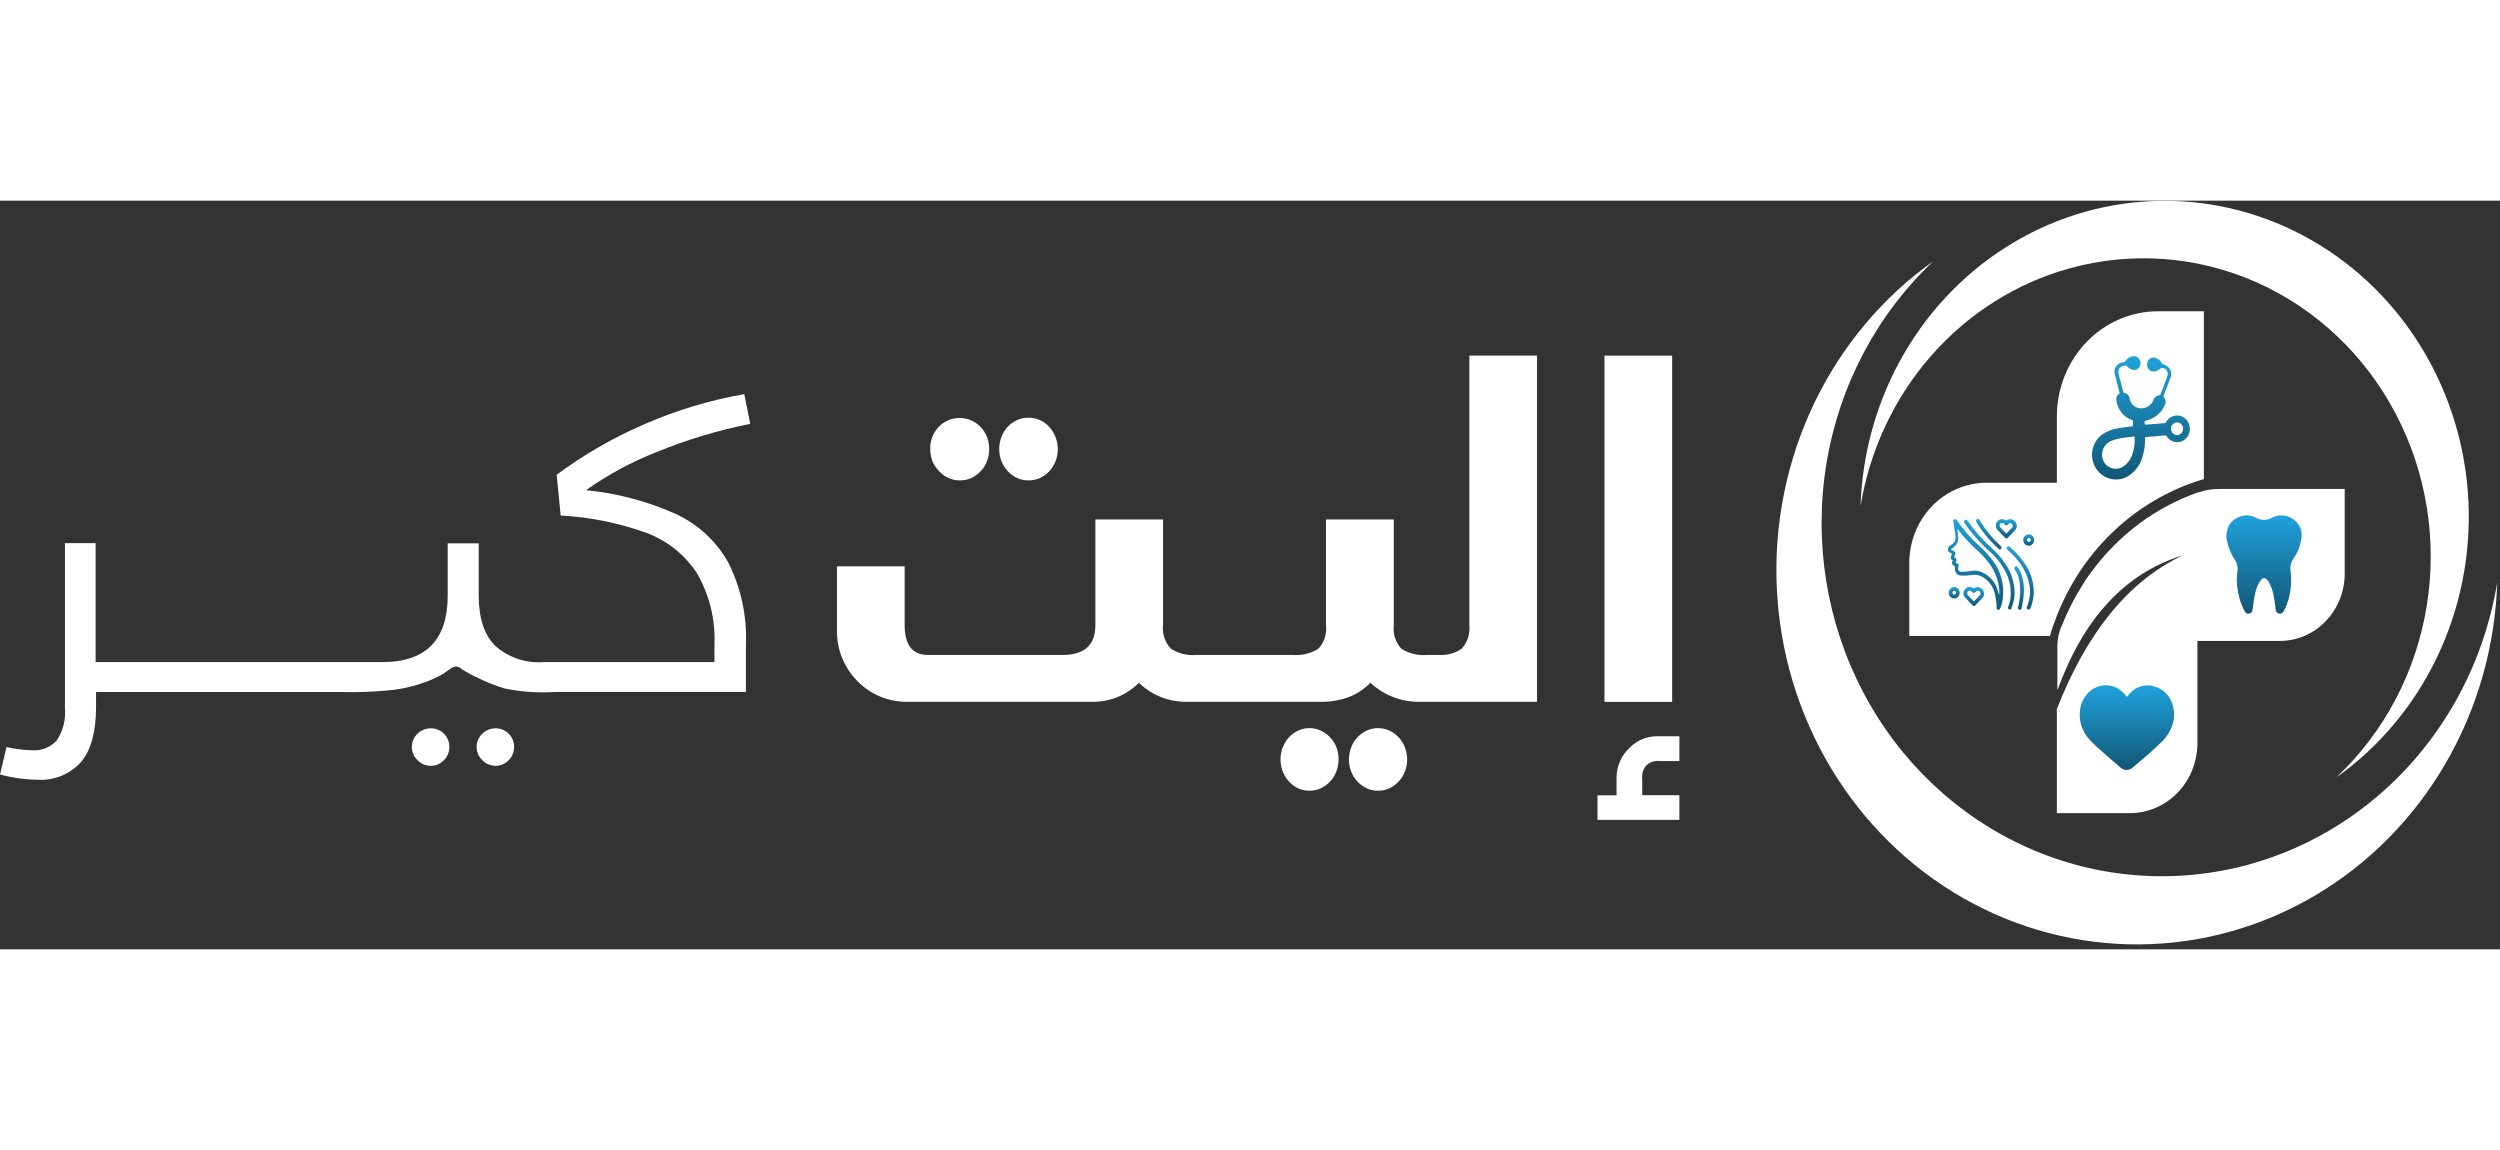   <svg class="mb-4" width="250" height="115" viewBox="0 0 384 115" fill="none" xmlns="http://www.w3.org/2000/svg">
                        <rect x="0" y="0" width="384" height="115" fill="#333333" stroke="none"/>
                        <path d="M345.554 101.932C334.228 105.074 322.213 104.171 311.44 99.368C300.668 94.565 291.763 86.141 286.158 75.449C280.553 64.758 278.573 52.421 280.536 40.42C282.499 28.419 288.291 17.452 296.981 9.282C289.168 14.826 282.854 22.358 278.642 31.157C274.429 39.956 272.459 49.729 272.92 59.543C273.38 69.357 276.255 78.885 281.271 87.218C286.287 95.55 293.276 102.408 301.571 107.139C309.866 111.869 319.19 114.313 328.653 114.238C338.117 114.162 347.404 111.57 355.628 106.708C363.852 101.846 370.738 94.876 375.63 86.465C380.522 78.054 383.256 68.481 383.572 58.661C381.886 68.894 377.409 78.41 370.67 86.08C363.931 93.75 355.215 99.252 345.554 101.932Z" fill="white"/>
                        <path d="M317.835 10.413C327.395 7.752 337.539 8.507 346.636 12.557C355.732 16.606 363.253 23.715 367.987 32.739C372.722 41.763 374.395 52.178 372.738 62.31C371.081 72.441 366.191 81.699 358.853 88.595C365.445 83.915 370.772 77.559 374.325 70.134C377.879 62.709 379.54 54.462 379.151 46.181C378.761 37.9 376.335 29.86 372.102 22.829C367.869 15.799 361.971 10.012 354.972 6.021C347.972 2.03 340.104 -0.033 332.119 0.031C324.134 0.095 316.297 2.282 309.358 6.385C302.418 10.487 296.607 16.368 292.479 23.465C288.35 30.562 286.043 38.64 285.776 46.926C287.197 38.294 290.972 30.266 296.654 23.794C302.337 17.323 309.688 12.679 317.835 10.413Z" fill="white"/>
                        <path d="M337.524 83.317V67.627H350.185C352.828 67.627 355.362 66.537 357.23 64.597C359.099 62.657 360.148 60.026 360.148 57.282V44.282H340.859C339.758 44.274 338.663 44.46 337.621 44.831H337.545C331.123 47.098 325.49 51.286 321.354 56.868C320.922 57.45 320.512 57.988 320.123 58.638C319.994 58.829 319.886 59.019 319.767 59.21C319.497 59.647 319.238 60.073 318.979 60.521L318.612 61.182C318.375 61.631 318.137 62.079 317.921 62.538L317.619 63.155C317.317 63.805 317.015 64.477 316.745 65.161C316.266 66.169 316.015 67.276 316.011 68.4V75.214C319.951 64.343 326.244 57.282 335.235 54.492C326.611 58.605 320.382 66.752 315.935 78.072V94.076H327.161C329.91 94.076 332.545 92.942 334.489 90.924C336.432 88.907 337.524 86.17 337.524 83.317Z" fill="white"/>
                        <path d="M336.779 43.328C337.351 43.126 337.934 42.936 338.517 42.768V16.991H331.479C327.356 16.991 323.403 18.692 320.488 21.718C317.573 24.745 315.935 28.849 315.935 33.13V43.328H305.141C303.582 43.328 302.038 43.647 300.597 44.267C299.157 44.886 297.848 45.794 296.745 46.939C295.643 48.084 294.768 49.443 294.171 50.938C293.575 52.434 293.268 54.037 293.268 55.656V66.863H314.856C315.169 65.81 315.525 64.779 315.935 63.759C317.798 59.003 320.624 54.717 324.219 51.193C327.815 47.668 332.098 44.986 336.779 43.328Z" fill="white"/>
                        <path d="M333.929 78.576V79.371C333.929 79.618 333.854 79.865 333.8 80.111C333.508 81.24 332.917 82.261 332.094 83.059C330.659 84.493 329.104 85.793 327.561 87.093C327.307 87.319 326.983 87.443 326.649 87.443C326.314 87.443 325.991 87.319 325.736 87.093C324.495 86.04 323.265 84.986 322.066 83.888C321.529 83.421 321.034 82.903 320.588 82.341C320.136 81.762 319.807 81.09 319.621 80.37C319.435 79.65 319.397 78.898 319.508 78.161C319.649 77.055 320.189 76.046 321.019 75.337C321.597 74.847 322.299 74.542 323.041 74.458C323.782 74.375 324.531 74.516 325.197 74.866C325.756 75.178 326.243 75.614 326.622 76.144C326.676 76.222 326.708 76.245 326.773 76.144C326.868 76.006 326.973 75.875 327.086 75.752C327.556 75.195 328.171 74.793 328.857 74.594C329.544 74.395 330.271 74.408 330.95 74.631C331.659 74.826 332.302 75.224 332.806 75.778C333.309 76.333 333.653 77.022 333.8 77.769C333.854 78.004 333.875 78.296 333.929 78.576Z" fill="url(#paint0_linear_0_1)"/>
                        <path d="M306.426 60.475C306.226 59.5 305.683 58.637 304.904 58.055C304.471 57.709 303.948 57.506 303.403 57.472C302.971 57.472 302.55 57.55 302.119 57.584C301.81 57.607 301.499 57.607 301.19 57.584C300.982 57.574 300.782 57.494 300.621 57.357C300.46 57.219 300.345 57.032 300.294 56.822C300.262 56.652 300.262 56.477 300.294 56.306C300.294 56.228 300.294 56.194 300.23 56.161C300.112 56.11 300.008 56.029 299.927 55.925C299.863 55.843 299.827 55.74 299.827 55.634C299.827 55.528 299.863 55.425 299.927 55.343C299.927 55.275 299.927 55.275 299.927 55.264C299.872 55.242 299.822 55.209 299.78 55.166C299.737 55.123 299.704 55.072 299.681 55.016C299.657 54.959 299.645 54.899 299.645 54.837C299.645 54.776 299.657 54.715 299.679 54.659C299.709 54.552 299.745 54.447 299.787 54.345C299.787 54.278 299.787 54.244 299.787 54.211L299.474 54.031C299.36 53.986 299.268 53.896 299.217 53.781C299.167 53.665 299.162 53.534 299.204 53.415C299.227 53.322 299.269 53.235 299.327 53.159C299.384 53.084 299.457 53.022 299.539 52.978C299.66 52.905 299.775 52.822 299.884 52.731C300.062 52.614 300.202 52.445 300.288 52.246C300.375 52.047 300.403 51.826 300.37 51.611C300.37 51.285 300.294 50.961 300.241 50.647C300.187 50.333 300.1 49.728 300.025 49.257C300.012 49.193 300.022 49.127 300.051 49.07C300.081 49.013 300.129 48.968 300.187 48.943C300.246 48.916 300.314 48.91 300.377 48.929C300.44 48.947 300.495 48.988 300.532 49.044C300.563 49.083 300.592 49.124 300.618 49.167C301.621 50.598 302.772 51.91 304.051 53.079C304.78 53.718 305.445 54.431 306.037 55.208C306.674 56.027 307.143 56.972 307.418 57.985C307.693 58.999 307.766 60.059 307.635 61.103C307.574 61.634 307.436 62.151 307.224 62.638C307.204 62.71 307.158 62.771 307.096 62.809C307.034 62.846 306.96 62.858 306.89 62.84C306.824 62.822 306.767 62.781 306.727 62.724C306.688 62.666 306.669 62.597 306.674 62.526C306.674 62.392 306.674 62.257 306.674 62.134C306.651 61.573 306.568 61.017 306.426 60.475ZM300.715 51.005L300.78 51.667C300.811 51.955 300.768 52.246 300.656 52.511C300.544 52.777 300.368 53.007 300.143 53.179C300.016 53.31 299.871 53.419 299.712 53.505C299.614 53.561 299.636 53.583 299.712 53.628L300.187 53.897C300.224 53.912 300.257 53.936 300.285 53.966C300.313 53.996 300.334 54.032 300.348 54.071C300.361 54.11 300.366 54.152 300.362 54.194C300.359 54.235 300.347 54.275 300.327 54.312C300.327 54.435 300.241 54.547 300.187 54.67C300.133 54.793 300.187 54.749 300.187 54.782C300.26 54.805 300.327 54.847 300.382 54.903C300.437 54.959 300.477 55.028 300.501 55.104C300.524 55.18 300.529 55.261 300.516 55.34C300.503 55.418 300.471 55.492 300.424 55.556C300.37 55.656 300.424 55.701 300.489 55.712H300.629C300.67 55.719 300.709 55.736 300.743 55.761C300.778 55.785 300.806 55.818 300.827 55.855C300.847 55.893 300.86 55.935 300.863 55.978C300.866 56.021 300.86 56.064 300.845 56.105C300.821 56.212 300.803 56.32 300.791 56.43C300.773 56.502 300.772 56.579 300.789 56.652C300.806 56.725 300.839 56.793 300.887 56.85C300.935 56.906 300.996 56.949 301.064 56.976C301.132 57.002 301.205 57.011 301.277 57.001C301.611 57.001 301.946 57.001 302.291 56.934C302.637 56.867 302.982 56.855 303.371 56.833C303.78 56.836 304.184 56.94 304.547 57.136C305.121 57.401 305.63 57.797 306.037 58.293C306.444 58.79 306.739 59.375 306.901 60.005C306.965 60.206 307.008 60.408 307.062 60.632C307.116 60.261 307.116 59.883 307.062 59.512C306.856 57.917 306.19 56.425 305.152 55.23C304.633 54.594 304.062 54.006 303.446 53.471C302.475 52.574 301.576 51.596 300.759 50.546L300.672 50.434C300.661 50.669 300.694 50.837 300.715 51.005Z" fill="url(#paint1_linear_0_1)"/>
                        <path d="M309.448 60.207C309.417 58.648 308.94 57.135 308.077 55.859C307.45 54.907 306.702 54.047 305.854 53.304C304.5 52.081 303.287 50.701 302.238 49.191C302.207 49.137 302.165 49.092 302.114 49.059C302.063 49.026 302.006 49.005 301.946 49C301.896 49.003 301.847 49.02 301.805 49.05C301.763 49.08 301.73 49.12 301.709 49.168C301.68 49.217 301.665 49.273 301.665 49.331C301.665 49.388 301.68 49.444 301.709 49.493C301.957 49.84 302.216 50.199 302.475 50.535C303.424 51.75 304.475 52.876 305.616 53.898C306.682 54.825 307.552 55.969 308.174 57.26C308.664 58.269 308.894 59.392 308.844 60.521C308.831 61.16 308.703 61.791 308.466 62.381C308.447 62.416 308.436 62.455 308.432 62.495C308.429 62.534 308.433 62.574 308.445 62.612C308.457 62.65 308.476 62.685 308.502 62.715C308.527 62.744 308.558 62.769 308.593 62.785C308.628 62.802 308.665 62.812 308.704 62.813C308.742 62.814 308.78 62.807 308.816 62.792C308.851 62.777 308.884 62.755 308.911 62.727C308.938 62.699 308.959 62.665 308.973 62.628C308.977 62.598 308.977 62.568 308.973 62.538C309.279 61.802 309.441 61.009 309.448 60.207Z" fill="url(#paint2_linear_0_1)"/>
                        <path d="M312.395 60.24C312.404 58.775 312.003 57.338 311.24 56.105C310.55 55.003 309.697 54.02 308.714 53.191C308.688 53.162 308.656 53.139 308.621 53.123C308.585 53.107 308.547 53.099 308.509 53.099C308.47 53.099 308.432 53.107 308.397 53.123C308.362 53.139 308.33 53.162 308.304 53.191C308.275 53.222 308.253 53.26 308.24 53.301C308.227 53.342 308.223 53.386 308.228 53.429C308.233 53.471 308.248 53.513 308.27 53.549C308.293 53.586 308.322 53.616 308.358 53.639C308.906 54.106 309.412 54.624 309.869 55.186C310.729 56.187 311.341 57.391 311.65 58.694C311.947 59.928 311.837 61.231 311.337 62.392C311.321 62.427 311.311 62.464 311.309 62.503C311.306 62.541 311.311 62.58 311.324 62.616C311.336 62.653 311.354 62.686 311.379 62.715C311.403 62.744 311.433 62.768 311.467 62.785C311.5 62.801 311.536 62.811 311.573 62.814C311.61 62.816 311.647 62.811 311.682 62.798C311.717 62.786 311.75 62.766 311.777 62.741C311.805 62.715 311.828 62.685 311.844 62.65C312.075 62.14 312.228 61.595 312.298 61.036C312.356 60.775 312.389 60.508 312.395 60.24Z" fill="url(#paint3_linear_0_1)"/>
                        <path d="M304.537 60.98L303.392 62.179C303.368 62.208 303.338 62.23 303.305 62.246C303.271 62.262 303.235 62.27 303.198 62.27C303.161 62.27 303.125 62.262 303.091 62.246C303.058 62.23 303.028 62.208 303.004 62.179C302.604 61.775 302.205 61.372 301.827 60.946C301.675 60.771 301.59 60.543 301.59 60.307C301.59 60.071 301.675 59.844 301.827 59.669C301.975 59.494 302.179 59.38 302.401 59.349C302.624 59.319 302.849 59.372 303.036 59.5C303.069 59.53 303.111 59.546 303.155 59.546C303.198 59.546 303.24 59.53 303.274 59.5C303.417 59.404 303.584 59.353 303.754 59.353C303.924 59.353 304.091 59.404 304.234 59.5C304.383 59.576 304.508 59.692 304.598 59.836C304.687 59.98 304.737 60.147 304.742 60.319C304.758 60.558 304.685 60.795 304.537 60.98ZM302.291 60.632L303.123 61.484C303.123 61.551 303.209 61.484 303.263 61.484C303.533 61.204 303.813 60.924 304.083 60.632C304.123 60.594 304.154 60.549 304.176 60.498C304.198 60.446 304.209 60.391 304.209 60.335C304.209 60.279 304.198 60.224 304.176 60.173C304.154 60.122 304.123 60.076 304.083 60.038C304.046 59.999 304.001 59.967 303.952 59.946C303.903 59.924 303.85 59.913 303.797 59.913C303.744 59.913 303.691 59.924 303.642 59.946C303.593 59.967 303.548 59.999 303.511 60.038L303.446 60.106C303.241 60.319 303.123 60.319 302.917 60.106C302.833 60.002 302.72 59.928 302.594 59.893C302.539 59.886 302.484 59.892 302.432 59.91C302.379 59.927 302.331 59.956 302.29 59.994C302.25 60.032 302.217 60.078 302.195 60.131C302.173 60.183 302.161 60.239 302.162 60.296C302.159 60.358 302.169 60.421 302.191 60.479C302.214 60.537 302.248 60.589 302.291 60.632Z" fill="url(#paint4_linear_0_1)"/>
                        <path d="M309.675 49.515C309.77 49.696 309.803 49.905 309.77 50.108C309.737 50.312 309.638 50.498 309.491 50.636C309.146 51.028 308.768 51.398 308.412 51.757C308.386 51.796 308.351 51.828 308.311 51.85C308.271 51.873 308.225 51.884 308.18 51.884C308.134 51.884 308.089 51.873 308.048 51.85C308.008 51.828 307.973 51.796 307.948 51.757L306.868 50.636C306.69 50.461 306.583 50.222 306.569 49.968C306.555 49.714 306.635 49.464 306.793 49.269C306.948 49.079 307.167 48.957 307.405 48.928C307.643 48.899 307.884 48.965 308.077 49.112C308.142 49.112 308.174 49.112 308.228 49.112C308.342 49.026 308.474 48.967 308.612 48.94C308.751 48.913 308.894 48.918 309.031 48.956C309.167 48.993 309.294 49.062 309.401 49.157C309.509 49.252 309.595 49.37 309.653 49.504L309.675 49.515ZM308.531 49.627L308.39 49.773C308.364 49.808 308.33 49.836 308.292 49.856C308.254 49.875 308.212 49.885 308.169 49.885C308.126 49.885 308.084 49.875 308.046 49.856C308.007 49.836 307.974 49.808 307.948 49.773C307.9 49.718 307.85 49.666 307.797 49.616C307.724 49.54 307.625 49.498 307.521 49.498C307.418 49.498 307.319 49.54 307.246 49.616C307.173 49.692 307.132 49.795 307.132 49.902C307.132 50.009 307.173 50.112 307.246 50.188L308.12 51.095C308.12 51.095 308.185 51.095 308.228 51.095C308.52 50.793 308.811 50.49 309.092 50.176C309.138 50.114 309.163 50.037 309.163 49.958C309.163 49.879 309.138 49.802 309.092 49.739C309.06 49.672 309.011 49.616 308.95 49.577C308.889 49.537 308.818 49.516 308.746 49.515C308.667 49.533 308.593 49.572 308.531 49.627Z" fill="url(#paint5_linear_0_1)"/>
                        <path d="M310.873 59.96C310.902 59.002 310.741 58.048 310.398 57.159C310.278 56.86 310.118 56.581 309.923 56.329C309.902 56.292 309.874 56.259 309.84 56.234C309.806 56.208 309.768 56.191 309.727 56.182C309.686 56.174 309.644 56.174 309.603 56.184C309.562 56.194 309.524 56.213 309.491 56.24C309.461 56.269 309.436 56.304 309.42 56.344C309.403 56.384 309.395 56.426 309.395 56.469C309.395 56.513 309.403 56.555 309.42 56.595C309.436 56.634 309.461 56.67 309.491 56.699C309.847 57.198 310.084 57.778 310.182 58.391C310.377 59.567 310.344 60.771 310.085 61.933C310.085 62.112 310.009 62.28 309.966 62.46C309.946 62.538 309.956 62.622 309.994 62.693C310.033 62.764 310.096 62.817 310.171 62.841C310.209 62.85 310.248 62.852 310.286 62.845C310.325 62.839 310.361 62.824 310.394 62.802C310.426 62.78 310.454 62.751 310.475 62.717C310.496 62.683 310.51 62.645 310.517 62.605C310.723 61.739 310.842 60.852 310.873 59.96Z" fill="url(#paint6_linear_0_1)"/>
                        <path d="M307.16 53.573C307.214 53.572 307.266 53.555 307.31 53.523C307.355 53.491 307.389 53.446 307.408 53.394C307.43 53.339 307.436 53.279 307.425 53.221C307.413 53.162 307.385 53.109 307.343 53.069L307.03 52.777C305.974 51.787 305.049 50.656 304.278 49.415C304.202 49.303 304.127 49.168 304.051 49.045C304.035 49.009 304.012 48.977 303.983 48.95C303.955 48.923 303.921 48.903 303.885 48.89C303.848 48.878 303.81 48.873 303.772 48.877C303.733 48.88 303.696 48.892 303.662 48.911C303.628 48.931 303.599 48.959 303.575 48.992C303.552 49.025 303.535 49.062 303.526 49.102C303.517 49.142 303.516 49.183 303.523 49.223C303.529 49.264 303.544 49.302 303.565 49.337C303.883 49.904 304.244 50.443 304.645 50.95C305.333 51.84 306.095 52.664 306.922 53.416C306.948 53.459 306.983 53.495 307.024 53.523C307.065 53.55 307.111 53.567 307.16 53.573Z" fill="url(#paint7_linear_0_1)"/>
                        <path d="M312.449 52.116C312.451 52.289 312.403 52.459 312.312 52.605C312.221 52.75 312.09 52.864 311.937 52.931C311.783 52.999 311.613 53.018 311.449 52.986C311.285 52.953 311.134 52.871 311.015 52.749C310.897 52.627 310.815 52.472 310.782 52.302C310.749 52.132 310.765 51.956 310.828 51.795C310.891 51.635 310.999 51.498 311.138 51.401C311.277 51.305 311.44 51.253 311.607 51.253C311.717 51.252 311.826 51.273 311.928 51.315C312.03 51.358 312.123 51.422 312.201 51.502C312.28 51.582 312.342 51.678 312.384 51.783C312.427 51.889 312.449 52.002 312.449 52.116ZM311.369 52.116C311.369 52.174 311.386 52.231 311.417 52.279C311.449 52.327 311.493 52.364 311.545 52.386C311.597 52.408 311.654 52.413 311.709 52.401C311.764 52.389 311.813 52.36 311.852 52.318C311.891 52.276 311.917 52.223 311.926 52.166C311.936 52.108 311.929 52.05 311.906 51.996C311.883 51.944 311.845 51.899 311.798 51.868C311.75 51.837 311.695 51.822 311.639 51.825C311.6 51.821 311.56 51.827 311.522 51.841C311.485 51.855 311.451 51.877 311.423 51.905C311.394 51.934 311.372 51.968 311.357 52.007C311.342 52.045 311.335 52.086 311.337 52.127L311.369 52.116Z" fill="url(#paint8_linear_0_1)"/>
                        <path d="M300.176 61.104C300.009 61.106 299.845 61.057 299.705 60.962C299.565 60.867 299.456 60.731 299.39 60.572C299.325 60.412 299.307 60.236 299.338 60.066C299.369 59.896 299.448 59.739 299.566 59.615C299.683 59.492 299.833 59.408 299.997 59.373C300.16 59.339 300.33 59.355 300.485 59.421C300.639 59.487 300.771 59.599 300.864 59.743C300.957 59.887 301.007 60.056 301.007 60.23C301.008 60.344 300.988 60.457 300.947 60.563C300.906 60.669 300.845 60.766 300.767 60.847C300.69 60.928 300.598 60.993 300.496 61.037C300.395 61.081 300.286 61.104 300.176 61.104ZM300.446 60.241C300.448 60.183 300.433 60.125 300.404 60.076C300.374 60.027 300.331 59.987 300.28 59.964C300.229 59.94 300.172 59.932 300.117 59.943C300.062 59.952 300.011 59.979 299.971 60.02C299.93 60.06 299.902 60.112 299.891 60.169C299.879 60.225 299.884 60.284 299.905 60.338C299.926 60.392 299.962 60.438 300.008 60.471C300.054 60.504 300.109 60.521 300.165 60.521C300.238 60.521 300.307 60.492 300.36 60.44C300.412 60.387 300.443 60.316 300.446 60.241Z" fill="url(#paint9_linear_0_1)"/>
                        <path d="M330.302 33.567C330.05 33.672 329.79 33.754 329.525 33.814C329.439 33.814 329.406 33.87 329.406 33.96C329.406 34.419 329.406 34.419 329.86 34.386L332.493 34.173C332.539 34.172 332.584 34.159 332.622 34.133C332.66 34.107 332.691 34.07 332.709 34.027C332.878 33.714 333.124 33.454 333.422 33.273C333.72 33.092 334.059 32.996 334.404 32.996C334.749 32.996 335.088 33.092 335.386 33.273C335.684 33.454 335.93 33.714 336.099 34.027C336.358 34.492 336.432 35.044 336.305 35.566C336.178 36.087 335.86 36.536 335.419 36.818C334.982 37.086 334.461 37.167 333.967 37.043C333.474 36.92 333.046 36.602 332.774 36.156C332.757 36.122 332.73 36.094 332.697 36.076C332.665 36.058 332.627 36.051 332.591 36.055L329.601 36.313C329.46 36.313 329.482 36.403 329.482 36.492C329.507 37.406 329.391 38.318 329.136 39.193C328.852 40.291 328.23 41.263 327.366 41.962C326.869 42.389 326.271 42.672 325.634 42.783C324.997 42.893 324.344 42.826 323.739 42.589C323.103 42.35 322.544 41.932 322.123 41.382C321.702 40.831 321.438 40.17 321.358 39.472C321.279 38.775 321.388 38.068 321.673 37.431C321.958 36.794 322.408 36.252 322.973 35.865C323.68 35.39 324.48 35.084 325.315 34.968C326.028 34.834 326.74 34.744 327.474 34.666C327.604 34.666 327.636 34.599 327.625 34.475C327.615 34.352 327.625 34.083 327.625 33.881C327.632 33.841 327.623 33.8 327.601 33.767C327.579 33.733 327.545 33.71 327.507 33.702C326.859 33.487 326.284 33.084 325.852 32.539C325.419 31.994 325.147 31.332 325.067 30.631C325.031 30.451 325.05 30.263 325.122 30.094C325.193 29.925 325.314 29.784 325.466 29.69C325.506 29.668 325.536 29.632 325.55 29.588C325.564 29.544 325.561 29.496 325.542 29.454C325.348 28.681 325.143 27.908 324.948 27.134C324.948 26.922 324.819 26.72 324.786 26.507C324.734 26.121 324.83 25.729 325.055 25.416C325.279 25.103 325.613 24.895 325.985 24.837H326.093C326.195 24.835 326.294 24.803 326.38 24.746C326.466 24.689 326.534 24.608 326.578 24.512C326.746 24.287 326.968 24.112 327.222 24.006C327.477 23.899 327.754 23.865 328.025 23.907C328.281 23.99 328.498 24.169 328.634 24.41C328.769 24.65 328.814 24.934 328.759 25.207C328.734 25.337 328.685 25.46 328.614 25.57C328.543 25.679 328.451 25.773 328.344 25.845C328.238 25.917 328.118 25.966 327.993 25.99C327.867 26.013 327.739 26.01 327.615 25.98C327.239 25.893 326.902 25.68 326.654 25.375C326.654 25.375 326.654 25.274 326.535 25.297C326.28 25.322 326.032 25.394 325.801 25.509C325.641 25.602 325.514 25.746 325.44 25.92C325.366 26.094 325.349 26.288 325.391 26.473C325.51 27.022 325.661 27.594 325.812 28.121C325.963 28.648 326.039 28.973 326.147 29.41C326.147 29.488 326.147 29.522 326.276 29.533C326.481 29.558 326.672 29.652 326.822 29.799C326.972 29.947 327.072 30.14 327.107 30.351C327.149 30.665 327.271 30.962 327.461 31.21C327.651 31.459 327.901 31.65 328.187 31.763C328.673 31.958 329.213 31.951 329.694 31.742C330.175 31.533 330.559 31.139 330.766 30.642C330.827 30.423 330.955 30.231 331.13 30.093C331.305 29.956 331.518 29.881 331.738 29.88C331.803 29.88 331.824 29.88 331.846 29.779C332.224 28.816 332.601 27.852 332.925 26.877C332.993 26.658 332.978 26.421 332.884 26.213C332.79 26.005 332.623 25.841 332.418 25.756H332.321C332.237 25.697 332.134 25.673 332.034 25.69C331.934 25.707 331.843 25.762 331.781 25.846C331.483 26.115 331.097 26.256 330.702 26.238C330.5 26.229 330.306 26.152 330.15 26.018C329.995 25.885 329.885 25.702 329.838 25.498C329.779 25.305 329.773 25.098 329.818 24.901C329.864 24.703 329.96 24.522 330.097 24.378C330.226 24.239 330.392 24.146 330.574 24.11C330.755 24.073 330.943 24.096 331.112 24.176C331.327 24.233 331.526 24.34 331.694 24.49C331.863 24.639 331.996 24.827 332.083 25.039C332.083 25.117 332.17 25.117 332.224 25.14C332.596 25.214 332.934 25.415 333.184 25.711C333.349 25.913 333.456 26.158 333.495 26.419C333.533 26.68 333.5 26.947 333.4 27.191L332.321 29.948C332.321 30.048 332.321 30.093 332.321 30.172C332.475 30.322 332.579 30.519 332.618 30.735C332.657 30.95 332.628 31.173 332.537 31.371C332.097 32.378 331.295 33.166 330.302 33.567ZM324.376 36.862C324.175 36.944 323.983 37.05 323.804 37.176C323.339 37.51 323.019 38.02 322.912 38.596C322.805 39.172 322.92 39.769 323.232 40.258C323.55 40.715 324.022 41.032 324.554 41.144C325.086 41.256 325.639 41.156 326.103 40.863C326.703 40.467 327.171 39.887 327.442 39.205C327.789 38.29 327.937 37.306 327.874 36.324C327.874 36.201 327.809 36.224 327.744 36.224L326.352 36.403C325.684 36.468 325.027 36.623 324.398 36.862H324.376ZM333.541 35.405C333.586 35.523 333.653 35.631 333.738 35.721C333.824 35.812 333.926 35.883 334.038 35.933C334.151 35.982 334.272 36.007 334.394 36.007C334.516 36.007 334.637 35.981 334.749 35.932C334.976 35.831 335.155 35.642 335.25 35.406C335.345 35.169 335.347 34.904 335.257 34.666C335.161 34.429 334.98 34.241 334.751 34.142C334.523 34.043 334.266 34.042 334.037 34.139C333.923 34.187 333.82 34.258 333.733 34.348C333.646 34.438 333.577 34.545 333.531 34.663C333.484 34.781 333.461 34.908 333.463 35.035C333.465 35.163 333.491 35.289 333.541 35.405Z" fill="url(#paint10_linear_0_1)"/>
                        <path d="M343.568 58.459C343.573 57.896 343.612 57.334 343.687 56.777C343.755 56.194 343.6 55.607 343.255 55.141C342.765 54.396 342.4 53.57 342.176 52.698C341.917 51.929 341.917 51.091 342.176 50.322C342.338 49.892 342.594 49.506 342.924 49.195C343.253 48.884 343.647 48.656 344.076 48.529C344.459 48.385 344.866 48.324 345.272 48.349C345.678 48.374 346.076 48.485 346.44 48.675C346.842 48.899 347.289 49.022 347.746 49.033C348.159 49.034 348.567 48.931 348.933 48.731C349.498 48.413 350.143 48.283 350.782 48.357C351.42 48.431 352.022 48.706 352.506 49.145C352.881 49.451 353.172 49.855 353.346 50.316C353.521 50.777 353.574 51.278 353.499 51.768C353.361 52.96 352.921 54.093 352.225 55.051C351.875 55.582 351.732 56.231 351.826 56.867C351.913 57.581 351.934 58.301 351.891 59.019C351.828 60.076 351.606 61.116 351.232 62.101C351.101 62.434 350.946 62.756 350.768 63.065C350.705 63.2 350.6 63.309 350.47 63.376C350.34 63.442 350.193 63.461 350.051 63.43C349.91 63.399 349.782 63.32 349.689 63.205C349.596 63.09 349.542 62.946 349.537 62.796C349.473 62.202 349.408 61.675 349.3 61.047C349.177 60.183 348.906 59.348 348.501 58.582C348.407 58.42 348.286 58.276 348.145 58.156C348.092 58.098 348.026 58.053 347.954 58.024C347.882 57.995 347.805 57.982 347.728 57.987C347.65 57.993 347.575 58.016 347.508 58.054C347.44 58.093 347.381 58.147 347.335 58.212C347.02 58.609 346.776 59.06 346.612 59.546C346.404 60.182 346.259 60.839 346.18 61.507C346.116 61.977 346.062 62.437 345.986 62.908C345.97 63.043 345.91 63.169 345.816 63.265C345.722 63.361 345.599 63.42 345.468 63.434C345.338 63.465 345.201 63.449 345.08 63.391C344.959 63.332 344.86 63.233 344.799 63.109C344.248 62.097 343.882 60.987 343.719 59.837C343.633 59.366 343.59 58.918 343.568 58.459Z" fill="url(#paint11_linear_0_1)"/>
                        <path d="M154.816 41.578C155.216 42.006 155.693 42.354 156.221 42.604C156.77 42.846 157.364 42.971 157.964 42.97C158.578 42.975 159.186 42.85 159.748 42.604C160.276 42.352 160.752 42.004 161.153 41.578C161.574 41.136 161.903 40.616 162.123 40.047C162.469 39.162 162.562 38.198 162.394 37.263C162.225 36.328 161.801 35.458 161.168 34.75C160.761 34.294 160.26 33.933 159.699 33.69C159.139 33.448 158.532 33.33 157.922 33.344C157.32 33.341 156.725 33.471 156.179 33.724C155.651 33.969 155.174 34.312 154.774 34.736C154.37 35.185 154.052 35.704 153.833 36.267C153.594 36.876 153.474 37.525 153.482 38.178C153.477 38.813 153.596 39.443 153.833 40.033C154.059 40.606 154.393 41.131 154.816 41.578Z" fill="white"/>
                        <path d="M144.278 41.578C144.674 42.01 145.152 42.358 145.683 42.604C146.237 42.846 146.835 42.97 147.439 42.969C148.048 42.969 148.651 42.845 149.21 42.604C149.737 42.35 150.213 42.002 150.615 41.578C151.04 41.14 151.37 40.618 151.585 40.047C151.821 39.457 151.94 38.827 151.936 38.192C151.969 36.915 151.494 35.676 150.615 34.749C150.198 34.317 149.698 33.973 149.146 33.737C148.593 33.502 147.998 33.381 147.397 33.381C146.797 33.381 146.202 33.502 145.649 33.737C145.096 33.973 144.596 34.317 144.18 34.749C143.751 35.2 143.416 35.732 143.194 36.313C142.972 36.894 142.868 37.514 142.887 38.136C142.886 38.788 143 39.434 143.224 40.047C143.477 40.618 143.834 41.138 144.278 41.578Z" fill="white"/>
                        <path d="M214.815 82.411C214.411 81.992 213.935 81.65 213.41 81.4C212.864 81.147 212.269 81.017 211.667 81.02C211.066 81.014 210.47 81.144 209.925 81.4C209.398 81.647 208.922 81.99 208.52 82.411C208.095 82.855 207.765 83.381 207.55 83.957C207.31 84.56 207.191 85.205 207.199 85.854C207.195 86.489 207.314 87.119 207.55 87.709C207.765 88.28 208.095 88.802 208.52 89.24C208.921 89.665 209.398 90.013 209.925 90.266C210.471 90.517 211.067 90.642 211.667 90.631C212.268 90.639 212.863 90.515 213.41 90.266C213.936 90.011 214.412 89.664 214.815 89.24C215.24 88.802 215.57 88.28 215.784 87.709C216.021 87.119 216.14 86.489 216.136 85.854C216.144 85.205 216.025 84.56 215.784 83.957C215.57 83.381 215.24 82.855 214.815 82.411Z" fill="white"/>
                        <path d="M204.277 82.411C203.875 81.99 203.398 81.647 202.871 81.4C202.326 81.145 201.731 81.016 201.129 81.02C200.532 81.016 199.941 81.145 199.401 81.4C198.868 81.638 198.39 81.982 197.996 82.411C197.363 83.12 196.938 83.99 196.769 84.925C196.601 85.86 196.695 86.823 197.04 87.709C197.261 88.274 197.585 88.793 197.996 89.24C198.39 89.674 198.868 90.023 199.401 90.266C199.942 90.516 200.533 90.641 201.129 90.631C201.73 90.641 202.325 90.516 202.871 90.266C203.399 90.013 203.875 89.665 204.277 89.24C204.702 88.802 205.032 88.28 205.246 87.709C205.482 87.119 205.602 86.489 205.597 85.854C205.614 85.221 205.509 84.592 205.288 83.999C205.066 83.404 204.722 82.863 204.277 82.411Z" fill="white"/>
                        <path d="M256.842 23.804H246.444V76.988H256.842V23.804Z" fill="white"/>
                        <path d="M225.691 65.184C225.76 65.837 225.693 66.496 225.492 67.121C225.291 67.745 224.961 68.32 224.524 68.81C223.507 69.52 222.278 69.862 221.04 69.779H219.143C217.769 69.904 216.393 69.563 215.236 68.81C214.798 68.331 214.468 67.763 214.269 67.144C214.07 66.526 214.007 65.872 214.084 65.227V48.969H203.672V65.227C203.75 65.872 203.687 66.526 203.488 67.144C203.289 67.763 202.959 68.331 202.52 68.81C201.36 69.555 199.987 69.895 198.614 69.779H183.762C182.387 69.913 181.008 69.571 179.855 68.81C179.401 68.339 179.057 67.774 178.848 67.154C178.639 66.535 178.57 65.876 178.647 65.227V48.969H168.249V65.227C168.249 68.262 166.563 69.779 163.191 69.779H142.521C140.147 69.779 138.952 68.248 138.952 65.184V56.164H128.554V65.999C128.534 67.433 128.797 68.857 129.33 70.189C129.863 71.52 130.655 72.732 131.66 73.756C132.662 74.797 133.867 75.62 135.202 76.174C136.537 76.728 137.971 77 139.416 76.974H167.828C169.148 76.989 170.458 76.738 171.68 76.236C172.901 75.733 174.009 74.99 174.938 74.051C176.859 75.931 179.443 76.981 182.132 76.974H203.307C204.641 76.952 205.962 76.705 207.213 76.243C208.45 75.749 209.57 75.002 210.501 74.051C212.474 75.914 215.08 76.959 217.794 76.974H225.311H225.691H236.088V23.804H225.691V65.184Z" fill="white"/>
                        <path d="M252.894 86.725C253.174 86.471 253.507 86.281 253.869 86.169C254.23 86.058 254.612 86.027 254.987 86.079H257.952V82.271H254.706C253.878 82.245 253.054 82.393 252.287 82.705C251.52 83.018 250.827 83.487 250.252 84.084C249.648 84.66 249.164 85.35 248.829 86.115C248.494 86.879 248.314 87.703 248.299 88.538V91.348H245.376V95.114H257.952V91.32H252.247V88.861C252.195 88.479 252.225 88.091 252.337 87.722C252.448 87.354 252.638 87.013 252.894 86.725Z" fill="white"/>
                        <path d="M76.129 81.048C75.363 81.042 74.625 81.34 74.078 81.877C73.804 82.139 73.586 82.453 73.436 82.8C73.286 83.148 73.208 83.522 73.207 83.901C73.206 84.282 73.283 84.659 73.433 85.009C73.583 85.359 73.802 85.675 74.078 85.938C74.342 86.216 74.661 86.436 75.014 86.586C75.366 86.736 75.746 86.812 76.129 86.809C76.506 86.811 76.88 86.734 77.225 86.585C77.571 86.435 77.882 86.215 78.139 85.938C78.407 85.672 78.618 85.354 78.761 85.004C78.903 84.654 78.974 84.279 78.968 83.901C78.972 83.525 78.9 83.153 78.758 82.805C78.616 82.458 78.405 82.142 78.139 81.877C77.876 81.613 77.562 81.403 77.218 81.261C76.873 81.118 76.503 81.046 76.129 81.048Z" fill="white"/>
                        <path d="M66.181 81.048C65.415 81.042 64.677 81.34 64.13 81.877C63.856 82.139 63.637 82.453 63.487 82.8C63.338 83.148 63.26 83.522 63.258 83.901C63.258 84.282 63.335 84.659 63.485 85.009C63.635 85.359 63.854 85.675 64.13 85.938C64.394 86.216 64.713 86.436 65.065 86.586C65.418 86.736 65.798 86.812 66.181 86.809C66.558 86.811 66.931 86.734 67.277 86.585C67.623 86.435 67.934 86.215 68.191 85.938C68.459 85.672 68.67 85.354 68.813 85.004C68.955 84.654 69.025 84.279 69.019 83.901C69.023 83.525 68.952 83.153 68.81 82.805C68.667 82.458 68.457 82.142 68.191 81.877C67.927 81.613 67.614 81.403 67.269 81.261C66.924 81.118 66.554 81.046 66.181 81.048Z" fill="white"/>
                        <path d="M115.234 34.286L114.321 29.719C109 30.649 103.811 32.215 98.864 34.384C94.133 36.442 89.65 39.03 85.502 42.098L86.12 48.365C90.621 48.601 95.062 49.5 99.3 51.035C102.477 52.213 105.191 54.38 107.042 57.218C108.967 60.529 109.903 64.323 109.74 68.149V70.875H83.563C82.198 70.988 80.825 70.82 79.527 70.383C78.23 69.946 77.035 69.248 76.017 68.332C74.359 66.646 73.53 64.117 73.53 60.66V52.637H68.767V60.66C68.767 67.48 65.418 70.885 58.72 70.875H14.684V52.609H9.976V77.901C10.134 79.655 9.699 81.412 8.74 82.889C8.258 83.422 7.661 83.837 6.993 84.103C6.326 84.368 5.606 84.477 4.89 84.421C3.579 84.384 2.276 84.22 0.998 83.929L0 88.144C1.86 88.652 3.777 88.921 5.705 88.945C6.981 89.037 8.261 88.831 9.444 88.344C10.626 87.856 11.68 87.1 12.52 86.135C14.009 84.308 14.754 81.512 14.754 77.788V75.47H38.866C43.334 75.47 47.816 75.47 52.285 75.47C55.005 75.545 57.728 75.437 60.434 75.147C62.198 74.921 63.929 74.487 65.591 73.854C66.42 73.543 67.224 73.167 67.994 72.73C68.584 72.393 69.399 71.55 70.088 71.55C70.366 71.579 70.627 71.697 70.832 71.887C71.639 72.434 72.495 72.905 73.389 73.292C74.686 73.943 76.035 74.483 77.422 74.908C80.034 75.463 82.712 75.647 85.375 75.456H114.574V68.149C114.752 63.8 113.819 59.476 111.862 55.587C110.032 52.313 107.214 49.702 103.81 48.126C99.439 46.171 94.779 44.937 90.012 44.473C93.396 42.07 97.063 40.093 100.93 38.586C105.549 36.698 110.339 35.258 115.234 34.286Z" fill="white"/>
                        <defs>
                        <linearGradient id="paint0_linear_0_1" x1="326.688" y1="74.435" x2="326.688" y2="87.443" gradientUnits="userSpaceOnUse">
                        <stop stop-color="#20A2DC"/>
                        <stop offset="1" stop-color="#115776"/>
                        </linearGradient>
                        <linearGradient id="paint1_linear_0_1" x1="303.437" y1="48.918" x2="303.437" y2="62.848" gradientUnits="userSpaceOnUse">
                        <stop stop-color="#20A2DC"/>
                        <stop offset="1" stop-color="#115776"/>
                        </linearGradient>
                        <linearGradient id="paint2_linear_0_1" x1="305.556" y1="49" x2="305.556" y2="62.813" gradientUnits="userSpaceOnUse">
                        <stop stop-color="#20A2DC"/>
                        <stop offset="1" stop-color="#115776"/>
                        </linearGradient>
                        <linearGradient id="paint3_linear_0_1" x1="310.311" y1="53.099" x2="310.311" y2="62.814" gradientUnits="userSpaceOnUse">
                        <stop stop-color="#20A2DC"/>
                        <stop offset="1" stop-color="#115776"/>
                        </linearGradient>
                        <linearGradient id="paint4_linear_0_1" x1="303.167" y1="59.341" x2="303.167" y2="62.27" gradientUnits="userSpaceOnUse">
                        <stop stop-color="#20A2DC"/>
                        <stop offset="1" stop-color="#115776"/>
                        </linearGradient>
                        <linearGradient id="paint5_linear_0_1" x1="308.175" y1="48.921" x2="308.175" y2="51.884" gradientUnits="userSpaceOnUse">
                        <stop stop-color="#20A2DC"/>
                        <stop offset="1" stop-color="#115776"/>
                        </linearGradient>
                        <linearGradient id="paint6_linear_0_1" x1="310.135" y1="56.176" x2="310.135" y2="62.849" gradientUnits="userSpaceOnUse">
                        <stop stop-color="#20A2DC"/>
                        <stop offset="1" stop-color="#115776"/>
                        </linearGradient>
                        <linearGradient id="paint7_linear_0_1" x1="305.474" y1="48.876" x2="305.474" y2="53.573" gradientUnits="userSpaceOnUse">
                        <stop stop-color="#20A2DC"/>
                        <stop offset="1" stop-color="#115776"/>
                        </linearGradient>
                        <linearGradient id="paint8_linear_0_1" x1="311.607" y1="51.253" x2="311.607" y2="53.001" gradientUnits="userSpaceOnUse">
                        <stop stop-color="#20A2DC"/>
                        <stop offset="1" stop-color="#115776"/>
                        </linearGradient>
                        <linearGradient id="paint9_linear_0_1" x1="300.165" y1="59.355" x2="300.165" y2="61.104" gradientUnits="userSpaceOnUse">
                        <stop stop-color="#20A2DC"/>
                        <stop offset="1" stop-color="#115776"/>
                        </linearGradient>
                        <linearGradient id="paint10_linear_0_1" x1="328.849" y1="23.89" x2="328.849" y2="42.834" gradientUnits="userSpaceOnUse">
                        <stop stop-color="#20A2DC"/>
                        <stop offset="1" stop-color="#115776"/>
                        </linearGradient>
                        <linearGradient id="paint11_linear_0_1" x1="347.757" y1="48.337" x2="347.757" y2="63.45" gradientUnits="userSpaceOnUse">
                        <stop stop-color="#20A2DC"/>
                        <stop offset="1" stop-color="#115776"/>
                        </linearGradient>
                        </defs>
                        </svg>